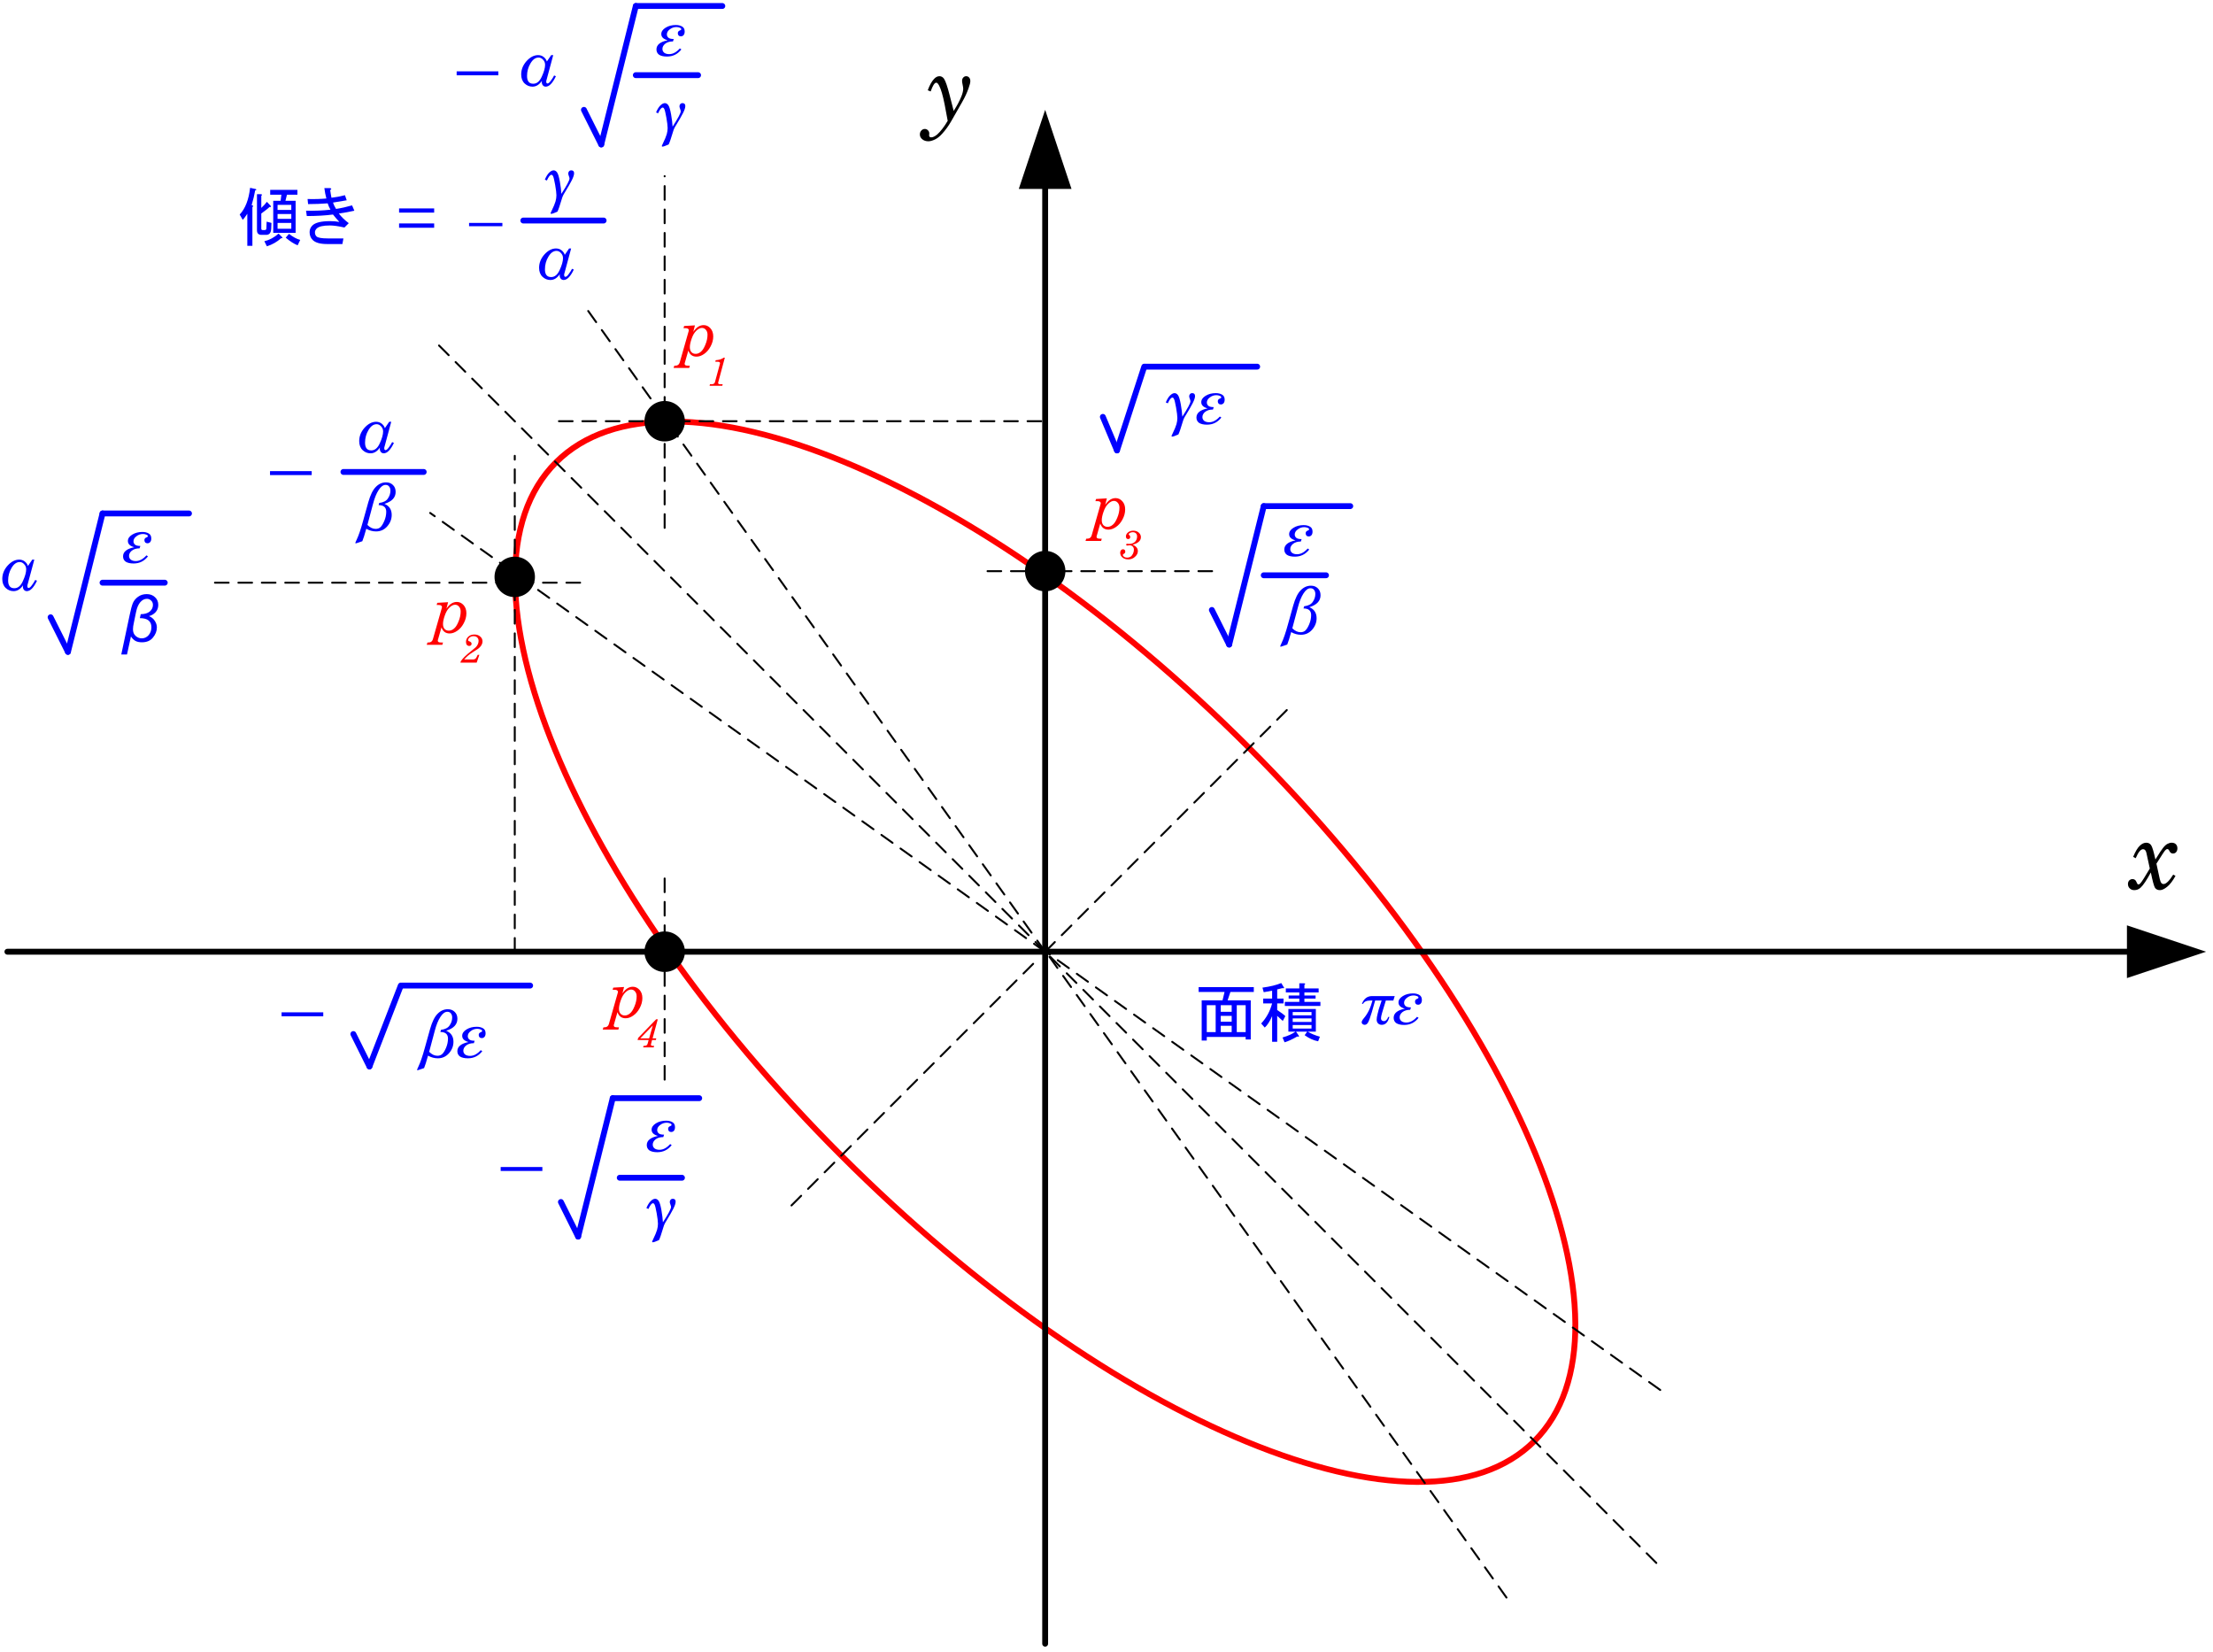 <?xml version="1.0" encoding="UTF-8"?>
<svg xmlns="http://www.w3.org/2000/svg" xmlns:xlink="http://www.w3.org/1999/xlink" width="272pt" height="203pt" viewBox="0 0 272 203" version="1.2">
<defs>
<g>
<symbol overflow="visible" id="glyph0-0">
<path style="stroke:none;" d="M 1.656 -5.25 L 1.656 -0.469 L 6.375 -0.469 L 6.375 -5.25 Z M 1.031 -5.844 L 7 -5.844 L 7 0.125 L 1.031 0.125 Z M 1.031 -5.844 "/>
</symbol>
<symbol overflow="visible" id="glyph0-1">
<path style="stroke:none;" d="M 4.094 -4.188 C 4.113 -4.082 4.062 -4.051 3.938 -4.094 C 3.789 -3.945 3.445 -3.676 2.906 -3.281 L 2.906 -1.438 C 2.906 -1.312 2.957 -1.25 3.062 -1.25 L 3.344 -1.25 C 3.469 -1.25 3.531 -1.32 3.531 -1.469 L 3.562 -2.281 L 4.156 -2.125 L 4.125 -1.406 C 4.102 -0.906 3.895 -0.656 3.5 -0.656 L 2.938 -0.656 C 2.562 -0.656 2.375 -0.844 2.375 -1.219 L 2.375 -5.656 L 2.844 -5.656 C 3.031 -5.633 3.051 -5.57 2.906 -5.469 L 2.906 -3.969 C 3.195 -4.238 3.426 -4.488 3.594 -4.719 Z M 4.375 -4.844 L 5.281 -4.844 L 5.375 -5.594 L 4 -5.594 L 4 -6.188 L 7.344 -6.188 L 7.344 -5.594 L 6.062 -5.594 L 5.875 -4.844 L 7.125 -4.844 L 7.125 -0.906 L 4.375 -0.906 Z M 6.312 -0.781 C 6.789 -0.406 7.25 -0.156 7.688 -0.031 L 7.375 0.625 C 6.938 0.457 6.445 0.145 5.906 -0.312 Z M 6.594 -3.719 L 6.594 -4.344 L 4.906 -4.344 L 4.906 -3.719 Z M 6.594 -2.625 L 6.594 -3.219 L 4.906 -3.219 L 4.906 -2.625 Z M 6.594 -2.125 L 4.906 -2.125 L 4.906 -1.406 L 6.594 -1.406 Z M 5.469 -0.375 C 5.551 -0.27 5.508 -0.227 5.344 -0.25 C 4.844 0.207 4.258 0.539 3.594 0.75 L 3.281 0.125 C 3.906 -0.02 4.488 -0.332 5.031 -0.812 Z M 1.812 0.688 L 1.188 0.688 L 1.188 -3.25 C 0.938 -2.875 0.75 -2.625 0.625 -2.5 L 0.25 -3.156 C 0.938 -3.883 1.363 -4.977 1.531 -6.438 L 2.25 -6.281 C 2.332 -6.195 2.301 -6.145 2.156 -6.125 C 2.051 -5.539 1.906 -4.938 1.719 -4.312 L 1.875 -4.25 C 1.938 -4.164 1.914 -4.113 1.812 -4.094 Z M 1.812 0.688 "/>
</symbol>
<symbol overflow="visible" id="glyph0-2">
<path style="stroke:none;" d="M 3.719 -4.625 C 3.801 -4.375 3.926 -4.113 4.094 -3.844 C 4.758 -3.945 5.414 -4.094 6.062 -4.281 L 6.344 -3.625 C 5.801 -3.5 5.164 -3.383 4.438 -3.281 C 4.75 -2.863 5.156 -2.469 5.656 -2.094 L 5.125 -1.562 C 4.375 -1.727 3.781 -1.812 3.344 -1.812 C 2.508 -1.812 1.969 -1.688 1.719 -1.438 C 1.57 -1.289 1.5 -1.133 1.5 -0.969 C 1.5 -0.758 1.562 -0.594 1.688 -0.469 C 1.852 -0.301 2.32 -0.219 3.094 -0.219 L 5 -0.219 L 4.875 0.469 L 2.969 0.469 C 2.133 0.469 1.551 0.301 1.219 -0.031 C 0.969 -0.281 0.844 -0.602 0.844 -1 C 0.844 -1.312 0.957 -1.582 1.188 -1.812 C 1.539 -2.164 2.27 -2.344 3.375 -2.344 C 3.75 -2.344 4.125 -2.312 4.5 -2.25 C 4.207 -2.562 3.945 -2.863 3.719 -3.156 C 2.738 -3.031 1.664 -2.969 0.5 -2.969 L 0.406 -3.625 C 1.469 -3.602 2.469 -3.645 3.406 -3.75 C 3.258 -4.02 3.145 -4.281 3.062 -4.531 C 2.289 -4.469 1.488 -4.438 0.656 -4.438 L 0.594 -5.062 C 1.445 -5.039 2.219 -5.062 2.906 -5.125 C 2.801 -5.5 2.719 -5.926 2.656 -6.406 L 3.344 -6.406 C 3.551 -6.363 3.562 -6.281 3.375 -6.156 C 3.414 -5.844 3.469 -5.531 3.531 -5.219 C 4.07 -5.281 4.625 -5.383 5.188 -5.531 L 5.406 -4.906 C 4.695 -4.781 4.133 -4.688 3.719 -4.625 Z M 3.719 -4.625 "/>
</symbol>
<symbol overflow="visible" id="glyph0-3">
<path style="stroke:none;" d="M 7 0.469 L 6.375 0.469 L 6.375 0.156 L 1.594 0.156 L 1.594 0.594 L 0.969 0.594 L 0.969 -4.344 L 3.531 -4.344 L 3.781 -5.375 L 0.594 -5.375 L 0.594 -5.969 L 7.375 -5.969 L 7.375 -5.375 L 4.5 -5.375 L 4.156 -4.344 L 7 -4.344 Z M 2.688 -0.438 L 2.688 -3.75 L 1.594 -3.75 L 1.594 -0.438 Z M 4.656 -0.438 L 4.656 -1.219 L 3.312 -1.219 L 3.312 -0.438 Z M 4.656 -1.719 L 4.656 -2.438 L 3.312 -2.438 L 3.312 -1.719 Z M 4.656 -3.75 L 3.312 -3.75 L 3.312 -2.938 L 4.656 -2.938 Z M 6.375 -3.75 L 5.281 -3.75 L 5.281 -0.438 L 6.375 -0.438 Z M 6.375 -3.75 "/>
</symbol>
<symbol overflow="visible" id="glyph0-4">
<path style="stroke:none;" d="M 3.094 -5.906 C 3.133 -5.844 3.062 -5.82 2.875 -5.844 L 2.25 -5.688 L 2.25 -4.562 L 3.031 -4.562 L 3.031 -3.969 L 2.25 -3.969 L 2.25 -3.156 C 2.727 -2.844 3.062 -2.594 3.25 -2.406 L 2.938 -1.812 C 2.707 -2.02 2.477 -2.227 2.25 -2.438 L 2.25 0.75 L 1.625 0.75 L 1.625 -2.406 C 1.332 -1.738 1.031 -1.27 0.719 -1 L 0.281 -1.5 C 0.926 -2.188 1.375 -3.008 1.625 -3.969 L 0.531 -3.969 L 0.531 -4.562 L 1.625 -4.562 L 1.625 -5.531 C 1.164 -5.445 0.82 -5.383 0.594 -5.344 L 0.438 -5.906 C 1.375 -6.031 2.145 -6.219 2.75 -6.469 Z M 2.906 0.219 C 3.57 0.031 4.102 -0.207 4.5 -0.5 L 3.625 -0.5 L 3.625 -3.281 L 7 -3.281 L 7 -0.5 L 6 -0.5 C 6.414 -0.25 6.914 -0.039 7.5 0.125 L 7.281 0.688 C 6.719 0.582 6.164 0.332 5.625 -0.062 L 5.938 -0.5 L 4.562 -0.5 L 4.906 0 C 4.969 0.125 4.906 0.156 4.719 0.094 C 4.113 0.445 3.594 0.688 3.156 0.812 Z M 5.594 -4.156 L 7.562 -4.156 L 7.562 -3.656 L 3.188 -3.656 L 3.188 -4.156 L 4.969 -4.156 L 4.969 -4.562 L 3.656 -4.562 L 3.656 -4.938 L 4.969 -4.938 L 4.969 -5.312 L 3.312 -5.312 L 3.312 -5.812 L 4.969 -5.812 L 4.969 -6.438 L 5.562 -6.438 C 5.727 -6.414 5.738 -6.352 5.594 -6.25 L 5.594 -5.812 L 7.344 -5.812 L 7.344 -5.312 L 5.594 -5.312 L 5.594 -4.938 L 6.969 -4.938 L 6.969 -4.562 L 5.594 -4.562 Z M 4.156 -0.875 L 6.469 -0.875 L 6.469 -1.312 L 4.156 -1.312 Z M 4.156 -2.5 L 6.469 -2.5 L 6.469 -2.906 L 4.156 -2.906 Z M 4.156 -1.688 L 6.469 -1.688 L 6.469 -2.125 L 4.156 -2.125 Z M 4.156 -1.688 "/>
</symbol>
<symbol overflow="visible" id="glyph1-0">
<path style="stroke:none;" d="M 1 0 L 1 -5 L 5 -5 L 5 0 Z M 1.125 -0.125 L 4.875 -0.125 L 4.875 -4.875 L 1.125 -4.875 Z M 1.125 -0.125 "/>
</symbol>
<symbol overflow="visible" id="glyph1-1">
<path style="stroke:none;" d=""/>
</symbol>
<symbol overflow="visible" id="glyph1-2">
<path style="stroke:none;" d="M 0.641 -3.906 L 4.953 -3.906 L 4.953 -3.391 L 0.641 -3.391 Z M 0.641 -2.062 L 4.953 -2.062 L 4.953 -1.531 L 0.641 -1.531 Z M 0.641 -2.062 "/>
</symbol>
<symbol overflow="visible" id="glyph1-3">
<path style="stroke:none;" d="M 1.172 -0.641 L 0.75 0.844 C 0.727 0.895 0.719 0.941 0.719 0.984 C 0.719 1.055 0.742 1.113 0.797 1.156 C 0.859 1.195 0.961 1.219 1.109 1.219 L 1.359 1.219 L 1.281 1.5 L -0.641 1.5 L -0.547 1.219 L -0.422 1.219 C -0.148 1.219 0.023 1.094 0.109 0.844 L 1.219 -3.047 C 1.227 -3.078 1.234 -3.109 1.234 -3.141 C 1.234 -3.211 1.203 -3.27 1.141 -3.312 C 1.086 -3.363 0.992 -3.391 0.859 -3.391 L 0.578 -3.391 L 0.656 -3.656 L 1.984 -3.734 L 1.781 -2.938 C 2 -3.25 2.207 -3.461 2.406 -3.578 C 2.613 -3.703 2.832 -3.766 3.062 -3.766 C 3.383 -3.766 3.66 -3.633 3.891 -3.375 C 4.117 -3.125 4.234 -2.789 4.234 -2.375 C 4.234 -1.957 4.125 -1.547 3.906 -1.141 C 3.695 -0.742 3.43 -0.438 3.109 -0.219 C 2.797 0 2.484 0.109 2.172 0.109 C 1.68 0.109 1.348 -0.141 1.172 -0.641 Z M 2.844 -3.422 C 2.625 -3.422 2.395 -3.305 2.156 -3.078 C 1.914 -2.848 1.723 -2.52 1.578 -2.094 C 1.43 -1.676 1.359 -1.328 1.359 -1.047 C 1.359 -0.797 1.422 -0.598 1.547 -0.453 C 1.68 -0.305 1.859 -0.234 2.078 -0.234 C 2.297 -0.234 2.504 -0.316 2.703 -0.484 C 2.91 -0.648 3.098 -0.941 3.266 -1.359 C 3.441 -1.773 3.531 -2.188 3.531 -2.594 C 3.531 -2.844 3.461 -3.039 3.328 -3.188 C 3.203 -3.344 3.039 -3.422 2.844 -3.422 Z M 2.844 -3.422 "/>
</symbol>
<symbol overflow="visible" id="glyph2-0">
<path style="stroke:none;" d="M 1 0 L 1 -5 L 5 -5 L 5 0 Z M 1.125 -0.125 L 4.875 -0.125 L 4.875 -4.875 L 1.125 -4.875 Z M 1.125 -0.125 "/>
</symbol>
<symbol overflow="visible" id="glyph2-1">
<path style="stroke:none;" d="M -0.047 -2.125 L 4.047 -2.125 L 4.047 -1.719 L -0.047 -1.719 Z M -0.047 -2.125 "/>
</symbol>
<symbol overflow="visible" id="glyph2-2">
<path style="stroke:none;" d="M 2.109 -0.875 C 2.773 -1.906 3.109 -2.535 3.109 -2.766 C 3.109 -2.828 3.082 -2.926 3.031 -3.062 C 2.977 -3.195 2.953 -3.301 2.953 -3.375 C 2.953 -3.477 2.984 -3.566 3.047 -3.641 C 3.109 -3.723 3.203 -3.766 3.328 -3.766 C 3.555 -3.766 3.672 -3.645 3.672 -3.406 C 3.672 -3.207 3.578 -2.922 3.391 -2.547 C 3.203 -2.172 2.914 -1.672 2.531 -1.047 C 2.363 -0.797 2.242 -0.539 2.172 -0.281 C 1.922 0.562 1.738 1.094 1.625 1.312 C 1.227 1.488 0.977 1.578 0.875 1.578 C 0.812 1.578 0.781 1.555 0.781 1.516 C 0.781 1.484 0.816 1.395 0.891 1.25 C 1.148 0.719 1.316 0.316 1.391 0.047 C 1.461 -0.211 1.5 -0.461 1.5 -0.703 C 1.5 -0.973 1.445 -1.398 1.344 -1.984 C 1.238 -2.566 1.156 -2.914 1.094 -3.031 C 1.039 -3.156 0.973 -3.219 0.891 -3.219 C 0.723 -3.219 0.535 -2.984 0.328 -2.516 L 0.078 -2.625 C 0.234 -3 0.406 -3.281 0.594 -3.469 C 0.789 -3.664 0.977 -3.766 1.156 -3.766 C 1.32 -3.766 1.461 -3.68 1.578 -3.516 C 1.703 -3.348 1.816 -2.973 1.922 -2.391 C 2.023 -1.805 2.086 -1.301 2.109 -0.875 Z M 2.109 -0.875 "/>
</symbol>
<symbol overflow="visible" id="glyph2-3">
<path style="stroke:none;" d="M 2.797 -0.609 C 2.473 -0.129 2.086 0.109 1.641 0.109 C 1.273 0.109 0.953 -0.02 0.672 -0.281 C 0.391 -0.551 0.25 -0.922 0.25 -1.391 C 0.25 -1.992 0.469 -2.539 0.906 -3.031 C 1.352 -3.52 1.828 -3.766 2.328 -3.766 C 2.586 -3.766 2.812 -3.691 3 -3.547 C 3.195 -3.398 3.332 -3.211 3.406 -2.984 L 3.938 -3.766 L 4.188 -3.766 L 3.375 -0.75 C 3.344 -0.664 3.328 -0.594 3.328 -0.531 C 3.328 -0.363 3.379 -0.281 3.484 -0.281 C 3.598 -0.281 3.738 -0.398 3.906 -0.641 C 4.082 -0.879 4.211 -1.086 4.297 -1.266 L 4.516 -1.172 C 4.109 -0.316 3.691 0.109 3.266 0.109 C 3.117 0.109 3 0.051 2.906 -0.062 C 2.82 -0.176 2.781 -0.305 2.781 -0.453 C 2.781 -0.492 2.785 -0.547 2.797 -0.609 Z M 3.188 -2.578 C 3.188 -2.828 3.102 -3.035 2.938 -3.203 C 2.781 -3.379 2.598 -3.469 2.391 -3.469 C 2.004 -3.469 1.672 -3.227 1.391 -2.75 C 1.109 -2.281 0.969 -1.766 0.969 -1.203 C 0.969 -0.566 1.223 -0.25 1.734 -0.25 C 2.172 -0.25 2.52 -0.539 2.781 -1.125 C 3.051 -1.707 3.188 -2.191 3.188 -2.578 Z M 3.188 -2.578 "/>
</symbol>
<symbol overflow="visible" id="glyph2-4">
<path style="stroke:none;" d="M 2.25 -2.047 L 2.156 -1.75 C 1.758 -1.75 1.441 -1.656 1.203 -1.469 C 0.973 -1.281 0.859 -1.066 0.859 -0.828 C 0.859 -0.641 0.93 -0.484 1.078 -0.359 C 1.234 -0.242 1.438 -0.188 1.688 -0.188 C 2.145 -0.188 2.582 -0.422 3 -0.891 L 3.188 -0.766 C 2.727 -0.18 2.141 0.109 1.422 0.109 C 1.004 0.109 0.68 0.035 0.453 -0.109 C 0.234 -0.266 0.125 -0.484 0.125 -0.766 C 0.125 -1.328 0.582 -1.703 1.5 -1.891 C 0.977 -2.035 0.719 -2.289 0.719 -2.656 C 0.719 -2.957 0.895 -3.219 1.25 -3.438 C 1.602 -3.656 2.02 -3.766 2.5 -3.766 C 2.812 -3.766 3.07 -3.703 3.281 -3.578 C 3.488 -3.461 3.594 -3.258 3.594 -2.969 C 3.594 -2.77 3.547 -2.617 3.453 -2.516 C 3.367 -2.422 3.258 -2.375 3.125 -2.375 C 3.008 -2.375 2.914 -2.41 2.844 -2.484 C 2.781 -2.555 2.75 -2.648 2.75 -2.766 C 2.75 -2.93 2.844 -3.047 3.031 -3.109 C 3.125 -3.141 3.172 -3.188 3.172 -3.25 C 3.172 -3.332 3.109 -3.395 2.984 -3.438 C 2.859 -3.488 2.723 -3.516 2.578 -3.516 C 2.273 -3.516 2.004 -3.422 1.766 -3.234 C 1.523 -3.055 1.406 -2.848 1.406 -2.609 C 1.406 -2.461 1.461 -2.332 1.578 -2.219 C 1.703 -2.102 1.926 -2.047 2.25 -2.047 Z M 2.25 -2.047 "/>
</symbol>
<symbol overflow="visible" id="glyph2-5">
<path style="stroke:none;" d="M 0.969 -0.219 C 0.77 0.5 0.609 1.008 0.484 1.312 C 0.398 1.332 0.25 1.383 0.031 1.469 C -0.164 1.539 -0.281 1.578 -0.312 1.578 C -0.352 1.578 -0.375 1.555 -0.375 1.516 C -0.375 1.484 -0.32 1.359 -0.219 1.141 C 0.031 0.617 0.297 -0.156 0.578 -1.188 L 1.219 -3.484 C 1.469 -4.367 1.773 -4.992 2.141 -5.359 C 2.504 -5.734 2.926 -5.922 3.406 -5.922 C 3.75 -5.922 4.031 -5.812 4.25 -5.594 C 4.469 -5.383 4.578 -5.102 4.578 -4.75 C 4.578 -4.051 4.117 -3.562 3.203 -3.281 C 3.797 -3.031 4.094 -2.578 4.094 -1.922 C 4.094 -1.398 3.91 -0.93 3.547 -0.516 C 3.18 -0.098 2.723 0.109 2.172 0.109 C 1.754 0.109 1.352 0 0.969 -0.219 Z M 2.562 -3.391 C 3.07 -3.453 3.426 -3.633 3.625 -3.938 C 3.832 -4.238 3.938 -4.562 3.938 -4.906 C 3.938 -5.113 3.883 -5.281 3.781 -5.406 C 3.688 -5.539 3.539 -5.609 3.344 -5.609 C 3.039 -5.609 2.754 -5.395 2.484 -4.969 C 2.211 -4.551 1.984 -3.984 1.797 -3.266 L 1.109 -0.688 C 1.43 -0.363 1.77 -0.203 2.125 -0.203 C 2.363 -0.203 2.562 -0.273 2.719 -0.422 C 2.875 -0.566 3.031 -0.82 3.188 -1.188 C 3.344 -1.562 3.422 -1.938 3.422 -2.312 C 3.422 -2.852 3.109 -3.125 2.484 -3.125 Z M 2.562 -3.391 "/>
</symbol>
<symbol overflow="visible" id="glyph3-0">
<path style="stroke:none;" d="M 1.5 0 L 1.5 -7.5 L 7.5 -7.5 L 7.5 0 Z M 1.688 -0.188 L 7.312 -0.188 L 7.312 -7.312 L 1.688 -7.312 Z M 1.688 -0.188 "/>
</symbol>
<symbol overflow="visible" id="glyph3-1">
<path style="stroke:none;" d="M 3.656 -1.391 C 4.062 -2.016 4.379 -2.613 4.609 -3.188 C 4.754 -3.551 4.828 -3.863 4.828 -4.125 C 4.828 -4.227 4.801 -4.398 4.75 -4.641 C 4.707 -4.828 4.688 -4.973 4.688 -5.078 C 4.688 -5.242 4.734 -5.379 4.828 -5.484 C 4.93 -5.598 5.051 -5.656 5.188 -5.656 C 5.344 -5.656 5.469 -5.598 5.562 -5.484 C 5.656 -5.379 5.703 -5.234 5.703 -5.047 C 5.703 -4.859 5.629 -4.566 5.484 -4.172 C 5.297 -3.629 5.035 -3.066 4.703 -2.484 L 3.328 -0.078 C 3.016 0.461 2.656 0.957 2.25 1.406 C 1.957 1.738 1.656 1.977 1.344 2.125 C 1.039 2.27 0.773 2.344 0.547 2.344 C 0.242 2.344 -0.004 2.258 -0.203 2.094 C -0.398 1.938 -0.5 1.738 -0.5 1.5 C -0.5 1.312 -0.438 1.148 -0.312 1.016 C -0.195 0.891 -0.055 0.828 0.109 0.828 C 0.254 0.828 0.379 0.879 0.484 0.984 C 0.598 1.098 0.656 1.223 0.656 1.359 L 0.641 1.578 L 0.641 1.641 C 0.641 1.703 0.66 1.754 0.703 1.797 C 0.754 1.836 0.816 1.859 0.891 1.859 C 1.109 1.859 1.359 1.738 1.641 1.5 C 2.066 1.113 2.492 0.555 2.922 -0.172 L 2.547 -2.172 C 2.328 -3.285 2.102 -4.055 1.875 -4.484 C 1.75 -4.734 1.629 -4.859 1.516 -4.859 C 1.305 -4.859 1.078 -4.5 0.828 -3.781 L 0.469 -3.922 C 0.695 -4.547 0.957 -5.016 1.25 -5.328 C 1.457 -5.547 1.676 -5.656 1.906 -5.656 C 2.133 -5.656 2.32 -5.551 2.469 -5.344 C 2.664 -5.051 2.898 -4.363 3.172 -3.281 Z M 3.656 -1.391 "/>
</symbol>
<symbol overflow="visible" id="glyph3-2">
<path style="stroke:none;" d="M 3.391 -3.594 C 3.879 -4.383 4.191 -4.859 4.328 -5.016 C 4.523 -5.266 4.707 -5.43 4.875 -5.516 C 5.051 -5.609 5.223 -5.656 5.391 -5.656 C 5.609 -5.656 5.781 -5.594 5.906 -5.469 C 6.031 -5.344 6.094 -5.176 6.094 -4.969 C 6.094 -4.77 6.039 -4.613 5.938 -4.5 C 5.844 -4.383 5.711 -4.328 5.547 -4.328 C 5.348 -4.328 5.195 -4.441 5.094 -4.672 C 5.031 -4.805 4.953 -4.875 4.859 -4.875 C 4.773 -4.875 4.688 -4.82 4.594 -4.719 C 4.5 -4.625 4.141 -4.078 3.516 -3.078 L 3.922 -1.219 C 3.984 -0.957 4.051 -0.785 4.125 -0.703 C 4.195 -0.617 4.285 -0.578 4.391 -0.578 C 4.703 -0.578 5.098 -0.961 5.578 -1.734 L 5.859 -1.578 C 5.516 -0.953 5.172 -0.504 4.828 -0.234 C 4.492 0.035 4.203 0.172 3.953 0.172 C 3.68 0.172 3.477 0.078 3.344 -0.109 C 3.219 -0.305 3.047 -0.938 2.828 -2 C 2.305 -1.039 1.891 -0.422 1.578 -0.141 C 1.359 0.066 1.098 0.172 0.797 0.172 C 0.566 0.172 0.379 0.098 0.234 -0.047 C 0.086 -0.191 0.016 -0.367 0.016 -0.578 C 0.016 -0.754 0.066 -0.898 0.172 -1.016 C 0.285 -1.129 0.422 -1.188 0.578 -1.188 C 0.691 -1.188 0.789 -1.156 0.875 -1.094 C 0.957 -1.039 1.023 -0.941 1.078 -0.797 C 1.129 -0.68 1.164 -0.609 1.188 -0.578 C 1.219 -0.547 1.258 -0.531 1.312 -0.531 C 1.395 -0.531 1.477 -0.582 1.562 -0.688 C 1.738 -0.883 2.117 -1.484 2.703 -2.484 L 2.281 -4.422 C 2.25 -4.566 2.195 -4.676 2.125 -4.75 C 2.062 -4.82 1.977 -4.859 1.875 -4.859 C 1.582 -4.859 1.281 -4.488 0.969 -3.75 L 0.656 -3.922 C 0.938 -4.586 1.207 -5.039 1.469 -5.281 C 1.727 -5.531 1.992 -5.656 2.266 -5.656 C 2.523 -5.656 2.723 -5.555 2.859 -5.359 C 3.004 -5.16 3.18 -4.57 3.391 -3.594 Z M 3.391 -3.594 "/>
</symbol>
<symbol overflow="visible" id="glyph4-0">
<path style="stroke:none;" d="M 0.625 0 L 0.625 -3.125 L 3.125 -3.125 L 3.125 0 Z M 0.703 -0.078 L 3.047 -0.078 L 3.047 -3.047 L 0.703 -3.047 Z M 0.703 -0.078 "/>
</symbol>
<symbol overflow="visible" id="glyph4-1">
<path style="stroke:none;" d="M 2.219 -3.453 L 2.359 -3.453 L 1.547 -0.422 C 1.535 -0.398 1.531 -0.379 1.531 -0.359 C 1.531 -0.305 1.551 -0.266 1.594 -0.234 C 1.633 -0.203 1.695 -0.188 1.781 -0.188 L 2.094 -0.188 L 2.047 0 L 0.484 0 L 0.531 -0.188 L 0.703 -0.188 C 0.953 -0.188 1.098 -0.27 1.141 -0.438 L 1.766 -2.734 C 1.766 -2.754 1.766 -2.773 1.766 -2.797 C 1.766 -2.836 1.742 -2.875 1.703 -2.906 C 1.66 -2.938 1.586 -2.953 1.484 -2.953 L 1.188 -2.953 L 1.234 -3.141 C 1.453 -3.16 1.633 -3.191 1.781 -3.234 C 1.938 -3.285 2.082 -3.359 2.219 -3.453 Z M 2.219 -3.453 "/>
</symbol>
<symbol overflow="visible" id="glyph4-2">
<path style="stroke:none;" d="M 0.656 -0.391 L 1.781 -0.391 C 1.883 -0.391 1.973 -0.422 2.047 -0.484 C 2.117 -0.547 2.207 -0.703 2.312 -0.953 L 2.516 -0.953 L 2.188 0 L 0.188 0 L 0.25 -0.188 C 0.383 -0.383 0.547 -0.57 0.734 -0.75 C 0.922 -0.938 1.207 -1.18 1.594 -1.484 C 1.852 -1.691 2.008 -1.82 2.062 -1.875 C 2.176 -1.988 2.266 -2.113 2.328 -2.25 C 2.391 -2.383 2.422 -2.523 2.422 -2.672 C 2.422 -2.848 2.363 -2.988 2.25 -3.094 C 2.145 -3.195 1.992 -3.25 1.797 -3.25 C 1.609 -3.25 1.453 -3.195 1.328 -3.094 C 1.203 -2.988 1.141 -2.879 1.141 -2.766 C 1.141 -2.734 1.148 -2.703 1.172 -2.672 C 1.191 -2.648 1.238 -2.629 1.312 -2.609 C 1.406 -2.566 1.469 -2.523 1.5 -2.484 C 1.539 -2.441 1.562 -2.383 1.562 -2.312 C 1.562 -2.238 1.535 -2.176 1.484 -2.125 C 1.43 -2.07 1.363 -2.047 1.281 -2.047 C 1.164 -2.047 1.066 -2.086 0.984 -2.172 C 0.91 -2.266 0.875 -2.391 0.875 -2.547 C 0.875 -2.797 0.969 -3.008 1.156 -3.188 C 1.344 -3.363 1.594 -3.453 1.906 -3.453 C 2.207 -3.453 2.445 -3.367 2.625 -3.203 C 2.812 -3.047 2.906 -2.844 2.906 -2.594 C 2.906 -2.469 2.875 -2.344 2.812 -2.219 C 2.758 -2.094 2.664 -1.969 2.531 -1.844 C 2.406 -1.719 2.18 -1.562 1.859 -1.375 C 1.523 -1.164 1.281 -0.992 1.125 -0.859 C 0.969 -0.723 0.812 -0.566 0.656 -0.391 Z M 0.656 -0.391 "/>
</symbol>
<symbol overflow="visible" id="glyph4-3">
<path style="stroke:none;" d="M 1.828 -1.734 C 2.047 -1.648 2.207 -1.539 2.312 -1.406 C 2.426 -1.281 2.484 -1.125 2.484 -0.938 C 2.484 -0.676 2.363 -0.441 2.125 -0.234 C 1.895 -0.023 1.617 0.078 1.297 0.078 C 1.109 0.078 0.938 0.039 0.781 -0.031 C 0.625 -0.113 0.504 -0.219 0.422 -0.344 C 0.348 -0.469 0.312 -0.598 0.312 -0.734 C 0.312 -0.867 0.344 -0.973 0.406 -1.047 C 0.477 -1.129 0.562 -1.172 0.656 -1.172 C 0.738 -1.172 0.805 -1.145 0.859 -1.094 C 0.91 -1.039 0.938 -0.973 0.938 -0.891 C 0.938 -0.816 0.922 -0.758 0.891 -0.719 C 0.867 -0.676 0.816 -0.633 0.734 -0.594 C 0.68 -0.562 0.656 -0.539 0.656 -0.531 C 0.645 -0.52 0.641 -0.5 0.641 -0.469 C 0.641 -0.395 0.688 -0.32 0.781 -0.25 C 0.883 -0.176 1.016 -0.141 1.172 -0.141 C 1.316 -0.141 1.453 -0.176 1.578 -0.25 C 1.703 -0.332 1.801 -0.453 1.875 -0.609 C 1.957 -0.773 2 -0.941 2 -1.109 C 2 -1.266 1.953 -1.395 1.859 -1.5 C 1.754 -1.602 1.625 -1.656 1.469 -1.656 C 1.426 -1.656 1.379 -1.648 1.328 -1.641 C 1.266 -1.629 1.223 -1.625 1.203 -1.625 C 1.148 -1.625 1.109 -1.633 1.078 -1.656 C 1.055 -1.676 1.047 -1.703 1.047 -1.734 C 1.047 -1.766 1.055 -1.789 1.078 -1.812 C 1.109 -1.832 1.148 -1.844 1.203 -1.844 L 1.281 -1.828 C 1.344 -1.828 1.395 -1.828 1.438 -1.828 C 1.707 -1.828 1.938 -1.91 2.125 -2.078 C 2.301 -2.254 2.391 -2.473 2.391 -2.734 C 2.391 -2.898 2.344 -3.031 2.25 -3.125 C 2.156 -3.219 2.023 -3.266 1.859 -3.266 C 1.711 -3.266 1.594 -3.234 1.5 -3.172 C 1.406 -3.117 1.359 -3.066 1.359 -3.016 C 1.359 -2.992 1.379 -2.961 1.422 -2.922 C 1.504 -2.848 1.547 -2.766 1.547 -2.672 C 1.547 -2.598 1.52 -2.535 1.469 -2.484 C 1.426 -2.441 1.367 -2.422 1.297 -2.422 C 1.211 -2.422 1.145 -2.445 1.094 -2.5 C 1.039 -2.562 1.016 -2.645 1.016 -2.75 C 1.016 -2.926 1.098 -3.086 1.266 -3.234 C 1.441 -3.379 1.66 -3.453 1.922 -3.453 C 2.191 -3.453 2.414 -3.375 2.594 -3.219 C 2.77 -3.062 2.859 -2.875 2.859 -2.656 C 2.859 -2.438 2.77 -2.25 2.594 -2.094 C 2.426 -1.938 2.172 -1.816 1.828 -1.734 Z M 1.828 -1.734 "/>
</symbol>
<symbol overflow="visible" id="glyph4-4">
<path style="stroke:none;" d="M 2.625 -3.453 L 2.828 -3.453 L 2.188 -1.109 L 2.641 -1.109 L 2.594 -0.906 L 2.125 -0.906 L 2 -0.422 C 1.988 -0.398 1.984 -0.379 1.984 -0.359 C 1.984 -0.305 2 -0.266 2.031 -0.234 C 2.07 -0.203 2.133 -0.188 2.219 -0.188 L 2.375 -0.188 L 2.328 0 L 1.031 0 L 1.078 -0.188 C 1.242 -0.188 1.363 -0.207 1.438 -0.25 C 1.508 -0.301 1.555 -0.367 1.578 -0.453 L 1.703 -0.906 L 0.344 -0.906 L 0.422 -1.172 Z M 2.219 -2.703 L 0.672 -1.109 L 1.766 -1.109 Z M 2.219 -2.703 "/>
</symbol>
<symbol overflow="visible" id="glyph5-0">
<path style="stroke:none;" d="M 1.109 0 L 1.109 -5 L 5.109 -5 L 5.109 0 Z M 1.234 -0.125 L 4.984 -0.125 L 4.984 -4.875 L 1.234 -4.875 Z M 1.234 -0.125 "/>
</symbol>
<symbol overflow="visible" id="glyph5-1">
<path style="stroke:none;" d="M 4.266 -3.438 L 4.094 -2.891 L 3.172 -2.891 L 2.703 -1.344 C 2.617 -1.051 2.578 -0.836 2.578 -0.703 C 2.578 -0.598 2.609 -0.516 2.672 -0.453 C 2.742 -0.391 2.832 -0.359 2.938 -0.359 C 3.156 -0.359 3.332 -0.531 3.469 -0.875 L 3.609 -0.875 C 3.441 -0.227 3.129 0.094 2.672 0.094 C 2.484 0.094 2.332 0.035 2.219 -0.078 C 2.102 -0.191 2.047 -0.348 2.047 -0.547 C 2.047 -0.711 2.082 -0.941 2.156 -1.234 L 2.25 -1.594 C 2.258 -1.633 2.27 -1.68 2.281 -1.734 L 2.656 -2.891 L 1.859 -2.891 L 1.453 -1.469 C 1.254 -0.812 1.098 -0.383 0.984 -0.188 C 0.879 0 0.738 0.094 0.562 0.094 C 0.469 0.094 0.383 0.062 0.312 0 C 0.238 -0.051 0.203 -0.125 0.203 -0.219 C 0.203 -0.344 0.297 -0.516 0.484 -0.734 C 0.953 -1.285 1.301 -2.004 1.531 -2.891 L 1.25 -2.891 C 0.801 -2.891 0.508 -2.754 0.375 -2.484 L 0.234 -2.484 C 0.473 -3.117 0.891 -3.438 1.484 -3.438 Z M 4.266 -3.438 "/>
</symbol>
<symbol overflow="visible" id="glyph6-0">
<path style="stroke:none;" d="M 1.25 0 L 1.25 -6.25 L 6.25 -6.25 L 6.25 0 Z M 1.406 -0.156 L 6.094 -0.156 L 6.094 -6.094 L 1.406 -6.094 Z M 1.406 -0.156 "/>
</symbol>
<symbol overflow="visible" id="glyph6-1">
<path style="stroke:none;" d="M -0.062 -2.641 L 5.062 -2.641 L 5.062 -2.156 L -0.062 -2.156 Z M -0.062 -2.641 "/>
</symbol>
<symbol overflow="visible" id="glyph7-0">
<path style="stroke:none;" d="M 1 0 L 1 -5 L 5 -5 L 5 0 Z M 1.125 -0.125 L 4.875 -0.125 L 4.875 -4.875 L 1.125 -4.875 Z M 1.125 -0.125 "/>
</symbol>
<symbol overflow="visible" id="glyph7-1">
<path style="stroke:none;" d="M -0.094 1.594 L 0.938 -3.266 C 1.07 -3.922 1.203 -4.406 1.328 -4.719 C 1.461 -5.031 1.676 -5.289 1.969 -5.5 C 2.27 -5.719 2.625 -5.828 3.031 -5.828 C 3.445 -5.828 3.785 -5.703 4.047 -5.453 C 4.316 -5.211 4.453 -4.895 4.453 -4.5 C 4.453 -4.145 4.344 -3.848 4.125 -3.609 C 3.906 -3.367 3.633 -3.207 3.312 -3.125 C 3.633 -2.988 3.875 -2.789 4.031 -2.531 C 4.195 -2.281 4.281 -2.016 4.281 -1.734 C 4.281 -1.285 4.117 -0.867 3.797 -0.484 C 3.484 -0.098 3.035 0.094 2.453 0.094 C 2.117 0.094 1.848 0.035 1.641 -0.078 C 1.43 -0.203 1.25 -0.383 1.094 -0.625 L 0.609 1.594 Z M 2.297 -3.359 C 2.785 -3.367 3.156 -3.477 3.406 -3.688 C 3.664 -3.906 3.797 -4.176 3.797 -4.5 C 3.797 -4.719 3.723 -4.895 3.578 -5.031 C 3.43 -5.176 3.258 -5.25 3.062 -5.25 C 2.758 -5.25 2.488 -5.113 2.25 -4.844 C 2.008 -4.57 1.832 -4.16 1.719 -3.609 L 1.453 -2.312 C 1.379 -1.988 1.344 -1.719 1.344 -1.5 C 1.344 -1.156 1.453 -0.883 1.672 -0.688 C 1.898 -0.488 2.148 -0.391 2.422 -0.391 C 2.754 -0.391 3.035 -0.52 3.266 -0.781 C 3.492 -1.051 3.609 -1.375 3.609 -1.75 C 3.609 -2.5 3.133 -2.875 2.188 -2.875 Z M 2.297 -3.359 "/>
</symbol>
</g>
<clipPath id="clip1">
  <rect width="272" height="203"/>
</clipPath>
<g id="surface4" clip-path="url(#clip1)">
<path style="fill:none;stroke-width:0.72;stroke-linecap:round;stroke-linejoin:round;stroke:rgb(100%,0%,0%);stroke-opacity:1;stroke-miterlimit:10;" d="M 343.602 507.91 C 357.43 521.738 341.73 559.879 308.52 593.09 C 275.309 626.301 237.172 642.012 223.328 628.172 C 209.5 614.328 225.199 576.191 258.41 542.98 C 291.621 509.77 329.762 494.07 343.602 507.91 Z M 343.602 507.91 " transform="matrix(1,0,0,-1,-155,685)"/>
<path style="fill:none;stroke-width:0.72;stroke-linecap:round;stroke-linejoin:round;stroke:rgb(0%,0%,0%);stroke-opacity:1;stroke-miterlimit:10;" d="M 155.91 568.039 L 417.23 568.039 " transform="matrix(1,0,0,-1,-155,685)"/>
<path style=" stroke:none;fill-rule:evenodd;fill:rgb(0%,0%,0%);fill-opacity:1;" d="M 261.422 113.719 L 271.141 116.961 L 261.422 120.199 Z M 261.422 113.719 "/>
<path style="fill:none;stroke-width:0.72;stroke-linecap:round;stroke-linejoin:round;stroke:rgb(0%,0%,0%);stroke-opacity:1;stroke-miterlimit:10;" d="M 283.461 662.59 L 283.461 483 " transform="matrix(1,0,0,-1,-155,685)"/>
<path style=" stroke:none;fill-rule:evenodd;fill:rgb(0%,0%,0%);fill-opacity:1;" d="M 125.219 23.219 L 128.461 13.5 L 131.699 23.219 Z M 125.219 23.219 "/>
<path style="fill:none;stroke-width:0.24;stroke-linecap:round;stroke-linejoin:round;stroke:rgb(0%,0%,0%);stroke-opacity:1;stroke-dasharray:1.68,1.2;stroke-miterlimit:10;" d="M 218.27 568.039 L 218.27 628.98 " transform="matrix(1,0,0,-1,-155,685)"/>
<path style="fill:none;stroke-width:0.24;stroke-linecap:round;stroke-linejoin:round;stroke:rgb(0%,0%,0%);stroke-opacity:1;stroke-dasharray:1.68,1.2;stroke-miterlimit:10;" d="M 223.699 633.238 L 283.23 633.238 " transform="matrix(1,0,0,-1,-155,685)"/>
<path style="fill:none;stroke-width:0.24;stroke-linecap:round;stroke-linejoin:round;stroke:rgb(0%,0%,0%);stroke-opacity:1;stroke-dasharray:1.68,1.2;stroke-miterlimit:10;" d="M 283.461 568.039 L 226.82 647.449 " transform="matrix(1,0,0,-1,-155,685)"/>
<g style="fill:rgb(0%,0%,100%);fill-opacity:1;">
  <use xlink:href="#glyph0-1" x="29.21" y="29.52"/>
</g>
<g style="fill:rgb(0%,0%,100%);fill-opacity:1;">
  <use xlink:href="#glyph0-2" x="37.21" y="29.52"/>
</g>
<g style="fill:rgb(0%,0%,100%);fill-opacity:1;">
  <use xlink:href="#glyph1-1" x="43.96" y="29.52"/>
</g>
<g style="fill:rgb(0%,0%,100%);fill-opacity:1;">
  <use xlink:href="#glyph1-1" x="46.183" y="29.52"/>
</g>
<g style="fill:rgb(0%,0%,100%);fill-opacity:1;">
  <use xlink:href="#glyph1-2" x="48.41" y="29.52"/>
</g>
<g style="fill:rgb(0%,0%,100%);fill-opacity:1;">
  <use xlink:href="#glyph1-1" x="53.258" y="29.52"/>
</g>
<g style="fill:rgb(0%,0%,100%);fill-opacity:1;">
  <use xlink:href="#glyph1-1" x="55.48" y="29.52"/>
</g>
<g style="fill:rgb(0%,0%,100%);fill-opacity:1;">
  <use xlink:href="#glyph2-1" x="57.7" y="29.52"/>
</g>
<g style="fill:rgb(0%,0%,100%);fill-opacity:1;">
  <use xlink:href="#glyph2-2" x="66.89" y="24.7"/>
</g>
<g style="fill:rgb(0%,0%,100%);fill-opacity:1;">
  <use xlink:href="#glyph2-3" x="66.01" y="34.3"/>
</g>
<path style="fill:none;stroke-width:0.72;stroke-linecap:round;stroke-linejoin:round;stroke:rgb(0%,0%,100%);stroke-opacity:1;stroke-miterlimit:10;" d="M 219.32 657.898 L 229.191 657.898 " transform="matrix(1,0,0,-1,-155,685)"/>
<path style="fill-rule:evenodd;fill:rgb(0%,0%,0%);fill-opacity:1;stroke-width:0.72;stroke-linecap:round;stroke-linejoin:round;stroke:rgb(0%,0%,0%);stroke-opacity:1;stroke-miterlimit:10;" d="M 285.59 614.809 C 285.59 615.988 284.641 616.941 283.461 616.941 C 282.289 616.941 281.34 615.988 281.34 614.809 C 281.34 613.641 282.289 612.691 283.461 612.691 C 284.641 612.691 285.59 613.641 285.59 614.809 Z M 285.59 614.809 " transform="matrix(1,0,0,-1,-155,685)"/>
<path style="fill-rule:evenodd;fill:rgb(0%,0%,0%);fill-opacity:1;stroke-width:0.72;stroke-linecap:round;stroke-linejoin:round;stroke:rgb(0%,0%,0%);stroke-opacity:1;stroke-miterlimit:10;" d="M 238.82 633.238 C 238.82 634.41 237.871 635.359 236.691 635.359 C 235.52 635.359 234.57 634.41 234.57 633.238 C 234.57 632.059 235.52 631.109 236.691 631.109 C 237.871 631.109 238.82 632.059 238.82 633.238 Z M 238.82 633.238 " transform="matrix(1,0,0,-1,-155,685)"/>
<path style="fill-rule:evenodd;fill:rgb(0%,0%,0%);fill-opacity:1;stroke-width:0.72;stroke-linecap:round;stroke-linejoin:round;stroke:rgb(0%,0%,0%);stroke-opacity:1;stroke-miterlimit:10;" d="M 220.391 614.102 C 220.391 615.281 219.441 616.23 218.27 616.23 C 217.09 616.23 216.141 615.281 216.141 614.102 C 216.141 612.93 217.09 611.98 218.27 611.98 C 219.441 611.98 220.391 612.93 220.391 614.102 Z M 220.391 614.102 " transform="matrix(1,0,0,-1,-155,685)"/>
<path style="fill-rule:evenodd;fill:rgb(0%,0%,0%);fill-opacity:1;stroke-width:0.72;stroke-linecap:round;stroke-linejoin:round;stroke:rgb(0%,0%,0%);stroke-opacity:1;stroke-miterlimit:10;" d="M 238.82 568.039 C 238.82 569.211 237.871 570.172 236.691 570.172 C 235.52 570.172 234.57 569.211 234.57 568.039 C 234.57 566.871 235.52 565.91 236.691 565.91 C 237.871 565.91 238.82 566.871 238.82 568.039 Z M 238.82 568.039 " transform="matrix(1,0,0,-1,-155,685)"/>
<g style="fill:rgb(0%,0%,100%);fill-opacity:1;">
  <use xlink:href="#glyph2-4" x="157.73" y="68.3"/>
</g>
<g style="fill:rgb(0%,0%,100%);fill-opacity:1;">
  <use xlink:href="#glyph2-5" x="157.73" y="77.9"/>
</g>
<path style="fill:none;stroke-width:0.72;stroke-linecap:round;stroke-linejoin:round;stroke:rgb(0%,0%,100%);stroke-opacity:1;stroke-miterlimit:10;" d="M 310.328 614.301 L 317.98 614.301 " transform="matrix(1,0,0,-1,-155,685)"/>
<path style="fill:none;stroke-width:0.72;stroke-linecap:round;stroke-linejoin:round;stroke:rgb(0%,0%,100%);stroke-opacity:1;stroke-miterlimit:10;" d="M 320.961 622.801 L 310.328 622.801 " transform="matrix(1,0,0,-1,-155,685)"/>
<path style="fill:none;stroke-width:0.72;stroke-linecap:round;stroke-linejoin:round;stroke:rgb(0%,0%,100%);stroke-opacity:1;stroke-miterlimit:10;" d="M 310.328 622.801 L 306.078 605.789 " transform="matrix(1,0,0,-1,-155,685)"/>
<path style="fill:none;stroke-width:0.72;stroke-linecap:round;stroke-linejoin:round;stroke:rgb(0%,0%,100%);stroke-opacity:1;stroke-miterlimit:10;" d="M 306.078 605.789 L 303.949 610.039 " transform="matrix(1,0,0,-1,-155,685)"/>
<path style="fill:none;stroke-width:0.72;stroke-linecap:round;stroke-linejoin:round;stroke:rgb(0%,0%,100%);stroke-opacity:1;stroke-miterlimit:10;" d="M 240.941 550.039 L 230.309 550.039 " transform="matrix(1,0,0,-1,-155,685)"/>
<path style="fill:none;stroke-width:0.72;stroke-linecap:round;stroke-linejoin:round;stroke:rgb(0%,0%,100%);stroke-opacity:1;stroke-miterlimit:10;" d="M 230.309 550.039 L 226.059 533.031 " transform="matrix(1,0,0,-1,-155,685)"/>
<path style="fill:none;stroke-width:0.72;stroke-linecap:round;stroke-linejoin:round;stroke:rgb(0%,0%,100%);stroke-opacity:1;stroke-miterlimit:10;" d="M 226.059 533.031 L 223.941 537.281 " transform="matrix(1,0,0,-1,-155,685)"/>
<g style="fill:rgb(0%,0%,100%);fill-opacity:1;">
  <use xlink:href="#glyph2-4" x="79.37" y="141.49"/>
</g>
<g style="fill:rgb(0%,0%,100%);fill-opacity:1;">
  <use xlink:href="#glyph2-2" x="79.37" y="151.09"/>
</g>
<path style="fill:none;stroke-width:0.72;stroke-linecap:round;stroke-linejoin:round;stroke:rgb(0%,0%,100%);stroke-opacity:1;stroke-miterlimit:10;" d="M 231.172 540.262 L 238.82 540.262 " transform="matrix(1,0,0,-1,-155,685)"/>
<g style="fill:rgb(0%,0%,0%);fill-opacity:1;">
  <use xlink:href="#glyph3-1" x="113.56" y="15.02"/>
</g>
<g style="fill:rgb(0%,0%,0%);fill-opacity:1;">
  <use xlink:href="#glyph3-2" x="261.53" y="109.22"/>
</g>
<g style="fill:rgb(0%,0%,100%);fill-opacity:1;">
  <use xlink:href="#glyph2-2" x="143.21" y="52.08"/>
</g>
<g style="fill:rgb(0%,0%,100%);fill-opacity:1;">
  <use xlink:href="#glyph2-4" x="146.929" y="52.08"/>
</g>
<path style="fill:none;stroke-width:0.72;stroke-linecap:round;stroke-linejoin:round;stroke:rgb(0%,0%,100%);stroke-opacity:1;stroke-miterlimit:10;" d="M 295.762 639.941 L 309.52 639.941 " transform="matrix(1,0,0,-1,-155,685)"/>
<path style="fill:none;stroke-width:0.72;stroke-linecap:round;stroke-linejoin:round;stroke:rgb(0%,0%,100%);stroke-opacity:1;stroke-miterlimit:10;" d="M 292.289 629.648 L 295.641 639.941 " transform="matrix(1,0,0,-1,-155,685)"/>
<path style="fill:none;stroke-width:0.72;stroke-linecap:round;stroke-linejoin:round;stroke:rgb(0%,0%,100%);stroke-opacity:1;stroke-miterlimit:10;" d="M 292.289 629.648 L 290.551 633.77 " transform="matrix(1,0,0,-1,-155,685)"/>
<path style="fill:none;stroke-width:0.24;stroke-linecap:round;stroke-linejoin:round;stroke:rgb(0%,0%,0%);stroke-opacity:1;stroke-dasharray:1.68,1.2;stroke-miterlimit:10;" d="M 283.461 568.039 L 207.871 621.961 " transform="matrix(1,0,0,-1,-155,685)"/>
<g style="fill:rgb(0%,0%,100%);fill-opacity:1;">
  <use xlink:href="#glyph2-5" x="51.64" y="129.95"/>
</g>
<g style="fill:rgb(0%,0%,100%);fill-opacity:1;">
  <use xlink:href="#glyph2-4" x="56.089" y="129.95"/>
</g>
<path style="fill:none;stroke-width:0.72;stroke-linecap:round;stroke-linejoin:round;stroke:rgb(0%,0%,100%);stroke-opacity:1;stroke-miterlimit:10;" d="M 204.391 563.879 L 220.16 563.879 " transform="matrix(1,0,0,-1,-155,685)"/>
<path style="fill:none;stroke-width:0.72;stroke-linecap:round;stroke-linejoin:round;stroke:rgb(0%,0%,100%);stroke-opacity:1;stroke-miterlimit:10;" d="M 200.41 553.941 L 204.262 563.879 " transform="matrix(1,0,0,-1,-155,685)"/>
<path style="fill:none;stroke-width:0.72;stroke-linecap:round;stroke-linejoin:round;stroke:rgb(0%,0%,100%);stroke-opacity:1;stroke-miterlimit:10;" d="M 200.41 553.941 L 198.43 557.922 " transform="matrix(1,0,0,-1,-155,685)"/>
<path style="fill:none;stroke-width:0.24;stroke-linecap:round;stroke-linejoin:round;stroke:rgb(0%,0%,0%);stroke-opacity:1;stroke-dasharray:1.68,1.2;stroke-miterlimit:10;" d="M 340.16 488.672 L 283.52 568.078 " transform="matrix(1,0,0,-1,-155,685)"/>
<path style="fill:none;stroke-width:0.24;stroke-linecap:round;stroke-linejoin:round;stroke:rgb(0%,0%,0%);stroke-opacity:1;stroke-dasharray:1.68,1.2;stroke-miterlimit:10;" d="M 359.059 514.18 L 283.461 568.102 " transform="matrix(1,0,0,-1,-155,685)"/>
<path style="fill:none;stroke-width:0.24;stroke-linecap:round;stroke-linejoin:round;stroke:rgb(0%,0%,0%);stroke-opacity:1;stroke-dasharray:1.68,1.2;stroke-miterlimit:10;" d="M 283.461 568.039 L 208.328 643.172 " transform="matrix(1,0,0,-1,-155,685)"/>
<path style="fill:none;stroke-width:0.24;stroke-linecap:round;stroke-linejoin:round;stroke:rgb(0%,0%,0%);stroke-opacity:1;stroke-dasharray:1.68,1.2;stroke-miterlimit:10;" d="M 358.578 492.922 L 283.449 568.051 " transform="matrix(1,0,0,-1,-155,685)"/>
<path style="fill:none;stroke-width:0.24;stroke-linecap:round;stroke-linejoin:round;stroke:rgb(0%,0%,0%);stroke-opacity:1;stroke-dasharray:1.68,1.2;stroke-miterlimit:10;" d="M 283.461 568.039 L 313.531 598.109 " transform="matrix(1,0,0,-1,-155,685)"/>
<path style="fill:none;stroke-width:0.24;stroke-linecap:round;stroke-linejoin:round;stroke:rgb(0%,0%,0%);stroke-opacity:1;stroke-dasharray:1.68,1.2;stroke-miterlimit:10;" d="M 252.281 536.859 L 282.352 566.922 " transform="matrix(1,0,0,-1,-155,685)"/>
<g style="fill:rgb(100%,0%,0%);fill-opacity:1;">
  <use xlink:href="#glyph1-3" x="83.43" y="43.72"/>
</g>
<g style="fill:rgb(100%,0%,0%);fill-opacity:1;">
  <use xlink:href="#glyph4-1" x="86.73" y="47.41"/>
</g>
<g style="fill:rgb(100%,0%,0%);fill-opacity:1;">
  <use xlink:href="#glyph1-3" x="53.09" y="77.74"/>
</g>
<g style="fill:rgb(100%,0%,0%);fill-opacity:1;">
  <use xlink:href="#glyph4-2" x="56.4" y="81.43"/>
</g>
<g style="fill:rgb(100%,0%,0%);fill-opacity:1;">
  <use xlink:href="#glyph1-3" x="134.06" y="64.98"/>
</g>
<g style="fill:rgb(100%,0%,0%);fill-opacity:1;">
  <use xlink:href="#glyph4-3" x="137.37" y="68.67"/>
</g>
<g style="fill:rgb(100%,0%,0%);fill-opacity:1;">
  <use xlink:href="#glyph1-3" x="74.72" y="125.03"/>
</g>
<g style="fill:rgb(100%,0%,0%);fill-opacity:1;">
  <use xlink:href="#glyph4-4" x="78.02" y="128.72"/>
</g>
<g style="fill:rgb(0%,0%,100%);fill-opacity:1;">
  <use xlink:href="#glyph0-3" x="146.73" y="127.28"/>
</g>
<g style="fill:rgb(0%,0%,100%);fill-opacity:1;">
  <use xlink:href="#glyph0-4" x="154.73" y="127.28"/>
</g>
<g style="fill:rgb(0%,0%,100%);fill-opacity:1;">
  <use xlink:href="#glyph5-1" x="167.16" y="125.85"/>
</g>
<g style="fill:rgb(0%,0%,100%);fill-opacity:1;">
  <use xlink:href="#glyph2-4" x="171.17" y="125.85"/>
</g>
<path style="fill:none;stroke-width:0.24;stroke-linecap:round;stroke-linejoin:round;stroke:rgb(0%,0%,0%);stroke-opacity:1;stroke-dasharray:1.68,1.2;stroke-miterlimit:10;" d="M 236.691 620.129 L 236.691 663.352 " transform="matrix(1,0,0,-1,-155,685)"/>
<g style="fill:rgb(0%,0%,100%);fill-opacity:1;">
  <use xlink:href="#glyph2-4" x="80.56" y="6.84"/>
</g>
<g style="fill:rgb(0%,0%,100%);fill-opacity:1;">
  <use xlink:href="#glyph2-2" x="80.56" y="16.44"/>
</g>
<path style="fill:none;stroke-width:0.72;stroke-linecap:round;stroke-linejoin:round;stroke:rgb(0%,0%,100%);stroke-opacity:1;stroke-miterlimit:10;" d="M 233.148 675.762 L 240.801 675.762 " transform="matrix(1,0,0,-1,-155,685)"/>
<path style="fill:none;stroke-width:0.72;stroke-linecap:round;stroke-linejoin:round;stroke:rgb(0%,0%,100%);stroke-opacity:1;stroke-miterlimit:10;" d="M 243.781 684.262 L 233.148 684.262 " transform="matrix(1,0,0,-1,-155,685)"/>
<path style="fill:none;stroke-width:0.72;stroke-linecap:round;stroke-linejoin:round;stroke:rgb(0%,0%,100%);stroke-opacity:1;stroke-miterlimit:10;" d="M 233.148 684.262 L 228.898 667.25 " transform="matrix(1,0,0,-1,-155,685)"/>
<path style="fill:none;stroke-width:0.72;stroke-linecap:round;stroke-linejoin:round;stroke:rgb(0%,0%,100%);stroke-opacity:1;stroke-miterlimit:10;" d="M 228.898 667.25 L 226.77 671.5 " transform="matrix(1,0,0,-1,-155,685)"/>
<path style="fill:none;stroke-width:0.24;stroke-linecap:round;stroke-linejoin:round;stroke:rgb(0%,0%,0%);stroke-opacity:1;stroke-dasharray:1.68,1.2;stroke-miterlimit:10;" d="M 181.422 613.391 L 226.77 613.391 " transform="matrix(1,0,0,-1,-155,685)"/>
<g style="fill:rgb(0%,0%,100%);fill-opacity:1;">
  <use xlink:href="#glyph6-1" x="33.25" y="60.54"/>
</g>
<g style="fill:rgb(0%,0%,100%);fill-opacity:1;">
  <use xlink:href="#glyph2-3" x="43.9" y="55.6"/>
</g>
<g style="fill:rgb(0%,0%,100%);fill-opacity:1;">
  <use xlink:href="#glyph2-5" x="44.05" y="65.2"/>
</g>
<path style="fill:none;stroke-width:0.72;stroke-linecap:round;stroke-linejoin:round;stroke:rgb(0%,0%,100%);stroke-opacity:1;stroke-miterlimit:10;" d="M 197.211 627 L 207.078 627 " transform="matrix(1,0,0,-1,-155,685)"/>
<g style="fill:rgb(0%,0%,100%);fill-opacity:1;">
  <use xlink:href="#glyph6-1" x="34.67" y="127.05"/>
</g>
<g style="fill:rgb(0%,0%,100%);fill-opacity:1;">
  <use xlink:href="#glyph2-4" x="15" y="69.14"/>
</g>
<g style="fill:rgb(0%,0%,100%);fill-opacity:1;">
  <use xlink:href="#glyph7-1" x="15" y="78.84"/>
</g>
<path style="fill:none;stroke-width:0.72;stroke-linecap:round;stroke-linejoin:round;stroke:rgb(0%,0%,100%);stroke-opacity:1;stroke-miterlimit:10;" d="M 167.602 613.391 L 175.25 613.391 " transform="matrix(1,0,0,-1,-155,685)"/>
<path style="fill:none;stroke-width:0.72;stroke-linecap:round;stroke-linejoin:round;stroke:rgb(0%,0%,100%);stroke-opacity:1;stroke-miterlimit:10;" d="M 178.23 621.898 L 167.602 621.898 " transform="matrix(1,0,0,-1,-155,685)"/>
<path style="fill:none;stroke-width:0.72;stroke-linecap:round;stroke-linejoin:round;stroke:rgb(0%,0%,100%);stroke-opacity:1;stroke-miterlimit:10;" d="M 167.602 621.898 L 163.352 604.891 " transform="matrix(1,0,0,-1,-155,685)"/>
<path style="fill:none;stroke-width:0.72;stroke-linecap:round;stroke-linejoin:round;stroke:rgb(0%,0%,100%);stroke-opacity:1;stroke-miterlimit:10;" d="M 163.352 604.891 L 161.219 609.141 " transform="matrix(1,0,0,-1,-155,685)"/>
<g style="fill:rgb(0%,0%,100%);fill-opacity:1;">
  <use xlink:href="#glyph2-3" x="0.03" y="72.54"/>
</g>
<path style="fill:none;stroke-width:0.24;stroke-linecap:round;stroke-linejoin:round;stroke:rgb(0%,0%,0%);stroke-opacity:1;stroke-dasharray:1.68,1.2;stroke-miterlimit:10;" d="M 236.691 552.32 L 236.691 577.609 " transform="matrix(1,0,0,-1,-155,685)"/>
<path style="fill:none;stroke-width:0.24;stroke-linecap:round;stroke-linejoin:round;stroke:rgb(0%,0%,0%);stroke-opacity:1;stroke-dasharray:1.68,1.2;stroke-miterlimit:10;" d="M 276.379 614.809 L 304.371 614.809 " transform="matrix(1,0,0,-1,-155,685)"/>
<g style="fill:rgb(0%,0%,100%);fill-opacity:1;">
  <use xlink:href="#glyph2-3" x="63.81" y="10.54"/>
</g>
<g style="fill:rgb(0%,0%,100%);fill-opacity:1;">
  <use xlink:href="#glyph6-1" x="61.6" y="146.06"/>
</g>
<g style="fill:rgb(0%,0%,100%);fill-opacity:1;">
  <use xlink:href="#glyph6-1" x="56.19" y="11.41"/>
</g>
</g>
</defs>
<g id="surface1">
<use xlink:href="#surface4"/>
</g>
</svg>
